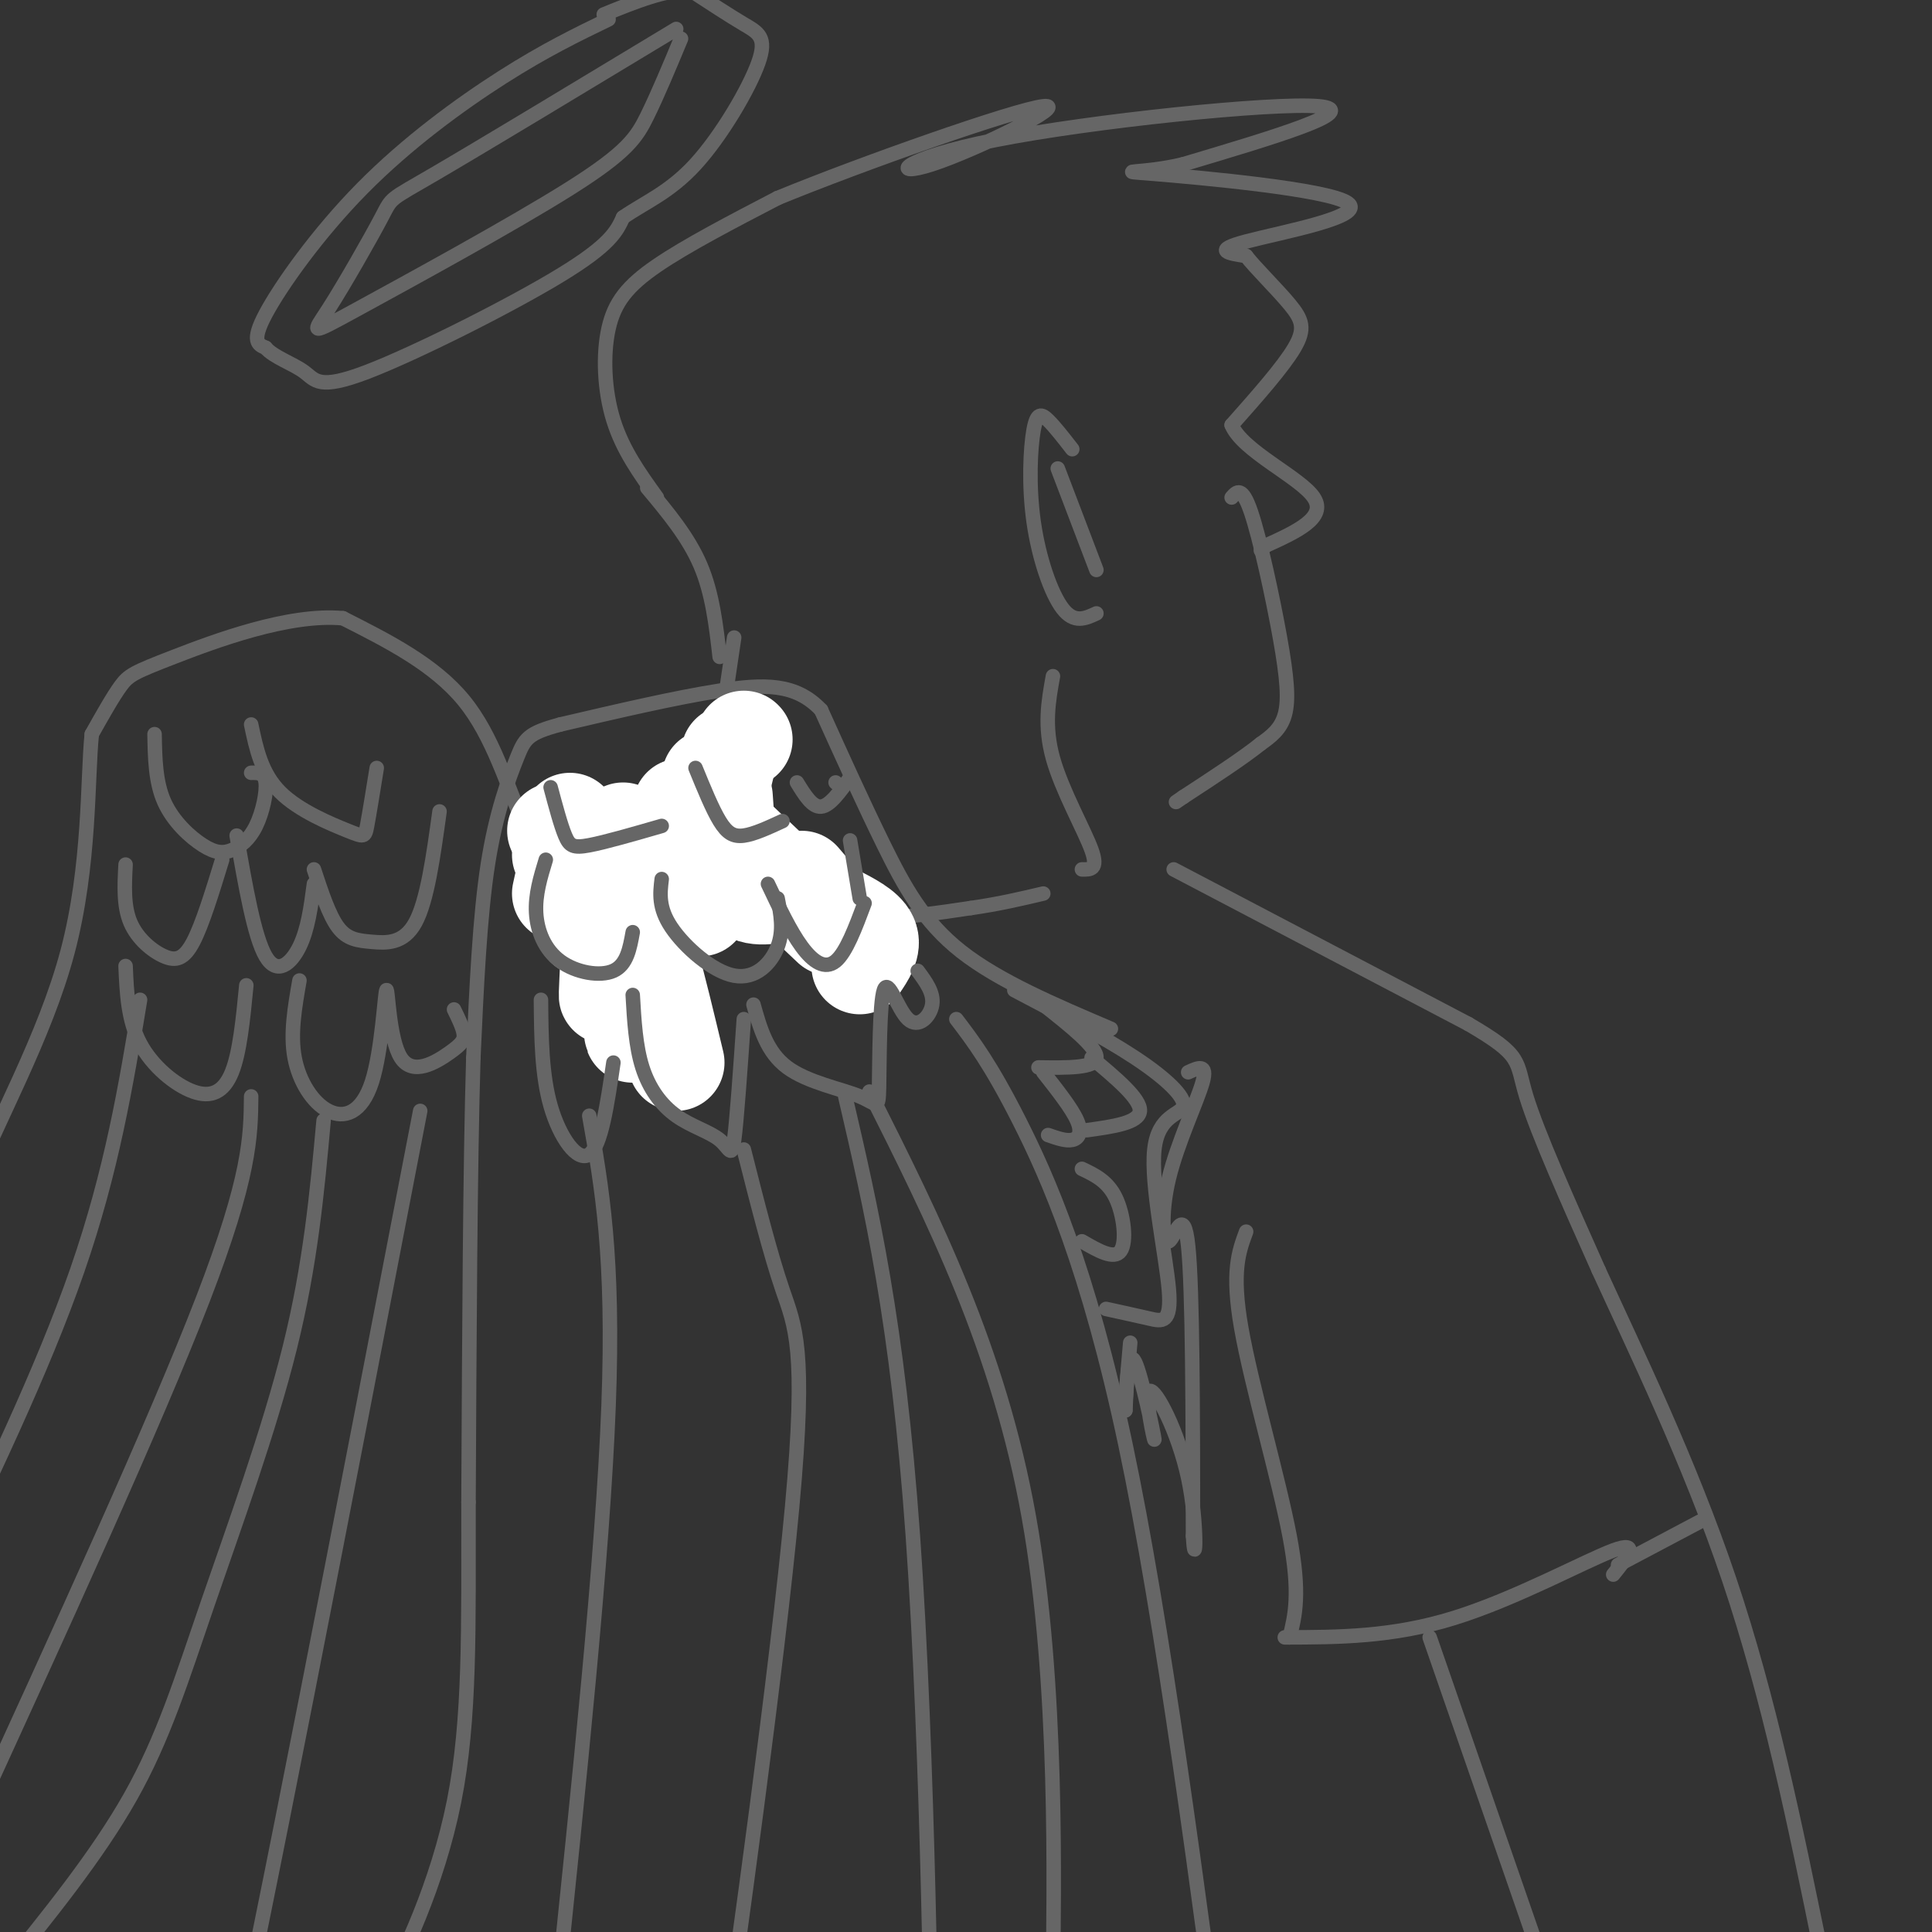 <svg viewBox='0 0 400 400' version='1.1' xmlns='http://www.w3.org/2000/svg' xmlns:xlink='http://www.w3.org/1999/xlink'><rect x="0" y="0" width="400" height="400" fill="#333333" stroke="none"/><g fill='none' stroke='rgb(102,102,102)' stroke-width='3' stroke-linecap='round' stroke-linejoin='round'><path d='M136,103c-3.542,-4.917 -7.083,-9.833 -9,-16c-1.917,-6.167 -2.208,-13.583 -1,-19c1.208,-5.417 3.917,-8.833 10,-13c6.083,-4.167 15.542,-9.083 25,-14'/><path d='M161,41c17.621,-7.238 49.175,-18.335 55,-19c5.825,-0.665 -14.078,9.100 -23,12c-8.922,2.900 -6.864,-1.065 13,-5c19.864,-3.935 57.532,-7.838 67,-7c9.468,0.838 -9.266,6.419 -28,12'/><path d='M245,34c-8.450,2.064 -15.574,1.223 -6,2c9.574,0.777 35.847,3.171 40,6c4.153,2.829 -13.813,6.094 -21,8c-7.187,1.906 -3.593,2.453 0,3'/><path d='M258,53c1.821,2.381 6.375,6.833 9,10c2.625,3.167 3.321,5.048 1,9c-2.321,3.952 -7.661,9.976 -13,16'/><path d='M255,88c2.200,5.378 14.200,10.822 17,15c2.800,4.178 -3.600,7.089 -10,10'/><path d='M262,113c-1.667,1.667 -0.833,0.833 0,0'/><path d='M255,103c1.071,-1.232 2.143,-2.464 4,3c1.857,5.464 4.500,17.625 6,26c1.500,8.375 1.857,12.964 1,16c-0.857,3.036 -2.929,4.518 -5,6'/><path d='M261,154c-3.500,2.833 -9.750,6.917 -16,11'/><path d='M245,165c-2.667,1.833 -1.333,0.917 0,0'/><path d='M222,93c-1.810,-2.329 -3.620,-4.657 -5,-6c-1.380,-1.343 -2.329,-1.700 -3,2c-0.671,3.700 -1.065,11.458 0,19c1.065,7.542 3.590,14.869 6,18c2.410,3.131 4.705,2.065 7,1'/><path d='M219,97c0.000,0.000 8.000,21.000 8,21'/><path d='M218,140c-0.933,5.156 -1.867,10.311 0,17c1.867,6.689 6.533,14.911 8,19c1.467,4.089 -0.267,4.044 -2,4'/><path d='M152,132c0.000,0.000 -8.000,54.000 -8,54'/><path d='M145,180c0.000,0.000 18.000,7.000 18,7'/><path d='M163,187c5.911,1.844 11.689,2.956 18,3c6.311,0.044 13.156,-0.978 20,-2'/><path d='M201,188c5.833,-0.833 10.417,-1.917 15,-3'/><path d='M243,180c0.000,0.000 61.000,32.000 61,32'/><path d='M304,212c11.489,6.711 9.711,7.489 12,15c2.289,7.511 8.644,21.756 15,36'/><path d='M331,263c7.489,16.400 18.711,39.400 27,64c8.289,24.600 13.644,50.800 19,77'/><path d='M142,213c-6.250,-3.583 -12.500,-7.167 -18,-14c-5.500,-6.833 -10.250,-16.917 -15,-27'/><path d='M109,172c-4.111,-9.444 -6.889,-19.556 -13,-27c-6.111,-7.444 -15.556,-12.222 -25,-17'/><path d='M71,128c-11.202,-1.060 -26.708,4.792 -35,8c-8.292,3.208 -9.369,3.774 -11,6c-1.631,2.226 -3.815,6.113 -6,10'/><path d='M19,152c-0.940,9.202 -0.292,27.208 -5,45c-4.708,17.792 -14.774,35.369 -21,51c-6.226,15.631 -8.613,29.315 -11,43'/><path d='M230,213c-11.600,-4.933 -23.200,-9.867 -31,-16c-7.800,-6.133 -11.800,-13.467 -16,-22c-4.200,-8.533 -8.600,-18.267 -13,-28'/><path d='M170,147c-5.222,-5.556 -11.778,-5.444 -21,-4c-9.222,1.444 -21.111,4.222 -33,7'/><path d='M116,150c-6.821,1.833 -7.375,2.917 -9,7c-1.625,4.083 -4.321,11.167 -6,22c-1.679,10.833 -2.339,25.417 -3,40'/><path d='M98,219c-0.667,22.000 -0.833,57.000 -1,92'/><path d='M97,311c-0.024,25.964 0.417,44.875 -3,62c-3.417,17.125 -10.690,32.464 -15,40c-4.310,7.536 -5.655,7.268 -7,7'/></g>
<g fill='none' stroke='rgb(255,255,255)' stroke-width='20' stroke-linecap='round' stroke-linejoin='round'><path d='M140,220c-3.841,-16.043 -7.681,-32.086 -9,-29c-1.319,3.086 -0.116,25.301 0,23c0.116,-2.301 -0.853,-29.120 -2,-33c-1.147,-3.880 -2.470,15.177 -3,22c-0.530,6.823 -0.265,1.411 0,-4'/><path d='M126,199c-0.548,-3.524 -1.917,-10.333 -3,-11c-1.083,-0.667 -1.881,4.810 -2,4c-0.119,-0.810 0.440,-7.905 1,-15'/><path d='M120,177c-0.167,-2.667 -0.333,-5.333 -1,-4c-0.667,1.333 -1.833,6.667 -3,12'/><path d='M118,170c0.000,0.000 -2.000,7.000 -2,7'/><path d='M116,172c0.000,0.000 0.100,0.100 0.1,0.1'/><path d='M116,172c0.000,0.000 -1.000,0.000 -1,0'/><path d='M129,172c0.000,0.000 16.000,16.000 16,16'/><path d='M141,167c0.000,0.000 3.000,10.000 3,10'/><path d='M147,161c0.667,1.417 1.333,2.833 2,2c0.667,-0.833 1.333,-3.917 2,-7'/><path d='M154,153c0.000,0.000 0.100,0.100 0.1,0.1'/><path d='M150,165c0.500,7.333 1.000,14.667 3,18c2.000,3.333 5.500,2.667 9,2'/><path d='M153,174c0.000,0.000 19.000,18.000 19,18'/><path d='M166,182c0.000,0.000 12.000,14.000 12,14'/><path d='M173,189c3.083,1.583 6.167,3.167 7,5c0.833,1.833 -0.583,3.917 -2,6'/></g>
<g fill='none' stroke='rgb(102,102,102)' stroke-width='3' stroke-linecap='round' stroke-linejoin='round'><path d='M112,207c0.067,7.756 0.133,15.511 2,22c1.867,6.489 5.533,11.711 8,10c2.467,-1.711 3.733,-10.356 5,-19'/><path d='M131,206c0.305,5.319 0.609,10.638 2,15c1.391,4.362 3.868,7.767 7,10c3.132,2.233 6.920,3.293 9,5c2.080,1.707 2.451,4.059 3,0c0.549,-4.059 1.274,-14.530 2,-25'/><path d='M156,208c1.381,4.931 2.761,9.862 7,13c4.239,3.138 11.335,4.484 15,6c3.665,1.516 3.899,3.202 4,-2c0.101,-5.202 0.068,-17.291 1,-20c0.932,-2.709 2.828,3.963 5,6c2.172,2.037 4.621,-0.561 5,-3c0.379,-2.439 -1.310,-4.720 -3,-7'/><path d='M113,178c-1.107,3.625 -2.214,7.250 -2,11c0.214,3.750 1.750,7.625 5,10c3.250,2.375 8.214,3.250 11,2c2.786,-1.250 3.393,-4.625 4,-8'/><path d='M137,182c-0.357,2.976 -0.714,5.952 2,10c2.714,4.048 8.500,9.167 13,10c4.500,0.833 7.714,-2.619 9,-6c1.286,-3.381 0.643,-6.690 0,-10'/><path d='M159,183c2.311,4.889 4.622,9.778 7,13c2.378,3.222 4.822,4.778 7,3c2.178,-1.778 4.089,-6.889 6,-12'/><path d='M176,174c0.000,0.000 2.000,12.000 2,12'/><path d='M114,163c1.044,3.911 2.089,7.822 3,10c0.911,2.178 1.689,2.622 5,2c3.311,-0.622 9.156,-2.311 15,-4'/><path d='M144,159c1.733,4.244 3.467,8.489 5,11c1.533,2.511 2.867,3.289 5,3c2.133,-0.289 5.067,-1.644 8,-3'/><path d='M165,162c1.583,2.583 3.167,5.167 5,5c1.833,-0.167 3.917,-3.083 6,-6'/><path d='M173,162c0.000,0.000 0.100,0.100 0.1,0.1'/><path d='M122,231c2.583,14.583 5.167,29.167 4,60c-1.167,30.833 -6.083,77.917 -11,125'/><path d='M154,238c2.708,10.708 5.417,21.417 8,29c2.583,7.583 5.042,12.042 2,45c-3.042,32.958 -11.583,94.417 -15,118c-3.417,23.583 -1.708,9.292 0,-5'/><path d='M175,227c5.422,23.333 10.844,46.667 14,91c3.156,44.333 4.044,109.667 4,135c-0.044,25.333 -1.022,10.667 -2,-4'/><path d='M180,226c13.405,26.690 26.810,53.381 33,88c6.190,34.619 5.167,77.167 5,97c-0.167,19.833 0.524,16.952 2,18c1.476,1.048 3.738,6.024 6,11'/><path d='M198,211c3.533,4.644 7.067,9.289 13,21c5.933,11.711 14.267,30.489 22,67c7.733,36.511 14.867,90.756 22,145'/><path d='M210,205c9.223,4.836 18.445,9.672 25,14c6.555,4.328 10.441,8.149 10,10c-0.441,1.851 -5.211,1.733 -6,9c-0.789,7.267 2.403,21.918 3,29c0.597,7.082 -1.401,6.595 -4,6c-2.599,-0.595 -5.800,-1.297 -9,-2'/><path d='M258,255c-1.533,4.133 -3.067,8.267 -1,20c2.067,11.733 7.733,31.067 10,43c2.267,11.933 1.133,16.467 0,21'/><path d='M266,339c11.111,-0.022 22.222,-0.044 35,-4c12.778,-3.956 27.222,-11.844 33,-14c5.778,-2.156 2.889,1.422 0,5'/><path d='M335,324c0.000,0.000 17.000,-9.000 17,-9'/><path d='M296,339c0.000,0.000 26.000,75.000 26,75'/><path d='M26,179c-0.226,4.292 -0.452,8.583 1,12c1.452,3.417 4.583,5.958 7,7c2.417,1.042 4.119,0.583 6,-3c1.881,-3.583 3.940,-10.292 6,-17'/><path d='M49,173c1.822,10.489 3.644,20.978 6,25c2.356,4.022 5.244,1.578 7,-2c1.756,-3.578 2.378,-8.289 3,-13'/><path d='M65,180c1.560,4.750 3.119,9.500 5,12c1.881,2.500 4.083,2.750 7,3c2.917,0.250 6.548,0.500 9,-4c2.452,-4.500 3.726,-13.750 5,-23'/><path d='M26,200c0.244,5.619 0.488,11.238 3,16c2.512,4.762 7.292,8.667 11,10c3.708,1.333 6.345,0.095 8,-4c1.655,-4.095 2.327,-11.048 3,-18'/><path d='M62,203c-0.965,5.520 -1.931,11.039 -1,16c0.931,4.961 3.758,9.362 7,11c3.242,1.638 6.898,0.512 9,-6c2.102,-6.512 2.649,-18.411 3,-19c0.351,-0.589 0.507,10.131 3,14c2.493,3.869 7.325,0.888 10,-1c2.675,-1.888 3.193,-2.682 3,-4c-0.193,-1.318 -1.096,-3.159 -2,-5'/><path d='M32,152c0.086,4.950 0.173,9.901 2,14c1.827,4.099 5.396,7.347 8,9c2.604,1.653 4.244,1.711 6,1c1.756,-0.711 3.626,-2.191 5,-5c1.374,-2.809 2.250,-6.945 2,-9c-0.250,-2.055 -1.625,-2.027 -3,-2'/><path d='M52,150c1.060,5.054 2.119,10.107 6,14c3.881,3.893 10.583,6.625 14,8c3.417,1.375 3.548,1.393 4,-1c0.452,-2.393 1.226,-7.196 2,-12'/><path d='M29,207c-2.917,17.667 -5.833,35.333 -13,56c-7.167,20.667 -18.583,44.333 -30,68'/><path d='M52,227c-0.083,8.250 -0.167,16.500 -10,42c-9.833,25.500 -29.417,68.250 -49,111'/><path d='M67,232c-1.351,14.839 -2.702,29.679 -7,47c-4.298,17.321 -11.542,37.125 -17,53c-5.458,15.875 -9.131,27.821 -16,40c-6.869,12.179 -16.935,24.589 -27,37'/><path d='M87,230c-16.444,85.289 -32.889,170.578 -40,202c-7.111,31.422 -4.889,8.978 -4,-1c0.889,-9.978 0.444,-7.489 0,-5'/><path d='M134,101c4.250,5.083 8.500,10.167 11,16c2.500,5.833 3.250,12.417 4,19'/><path d='M216,208c5.583,4.417 11.167,8.833 11,11c-0.167,2.167 -6.083,2.083 -12,2'/><path d='M216,222c2.956,3.756 5.911,7.511 7,10c1.089,2.489 0.311,3.711 -1,4c-1.311,0.289 -3.156,-0.356 -5,-1'/><path d='M226,219c5.083,4.250 10.167,8.500 10,11c-0.167,2.500 -5.583,3.250 -11,4'/><path d='M224,242c2.667,1.267 5.333,2.533 7,6c1.667,3.467 2.333,9.133 1,11c-1.333,1.867 -4.667,-0.067 -8,-2'/><path d='M246,222c2.030,-0.938 4.061,-1.876 3,2c-1.061,3.876 -5.212,12.565 -7,20c-1.788,7.435 -1.212,13.617 0,13c1.212,-0.617 3.061,-8.033 4,1c0.939,9.033 0.970,34.517 1,60'/><path d='M247,318c0.445,7.896 1.059,-2.365 -1,-12c-2.059,-9.635 -6.789,-18.644 -8,-18c-1.211,0.644 1.097,10.943 1,10c-0.097,-0.943 -2.599,-13.126 -4,-16c-1.401,-2.874 -1.700,3.563 -2,10'/><path d='M233,292c-0.167,-0.667 0.417,-7.333 1,-14'/><path d='M140,6c-20.182,12.189 -40.364,24.378 -50,30c-9.636,5.622 -8.726,4.676 -11,9c-2.274,4.324 -7.731,13.918 -11,19c-3.269,5.082 -4.351,5.651 6,0c10.351,-5.651 32.133,-17.521 44,-25c11.867,-7.479 13.819,-10.565 16,-15c2.181,-4.435 4.590,-10.217 7,-16'/><path d='M126,4c-6.613,3.202 -13.226,6.405 -22,12c-8.774,5.595 -19.708,13.583 -29,23c-9.292,9.417 -16.940,20.262 -20,26c-3.060,5.738 -1.530,6.369 0,7'/><path d='M55,72c1.620,1.935 5.671,3.271 8,5c2.329,1.729 2.935,3.850 13,0c10.065,-3.850 29.590,-13.671 40,-20c10.410,-6.329 11.705,-9.164 13,-12'/><path d='M129,45c4.608,-3.180 9.627,-5.131 15,-11c5.373,-5.869 11.100,-15.657 13,-21c1.900,-5.343 -0.029,-6.241 -3,-8c-2.971,-1.759 -6.986,-4.380 -11,-7'/><path d='M143,-2c-4.833,-0.333 -11.417,2.333 -18,5'/></g>
</svg>